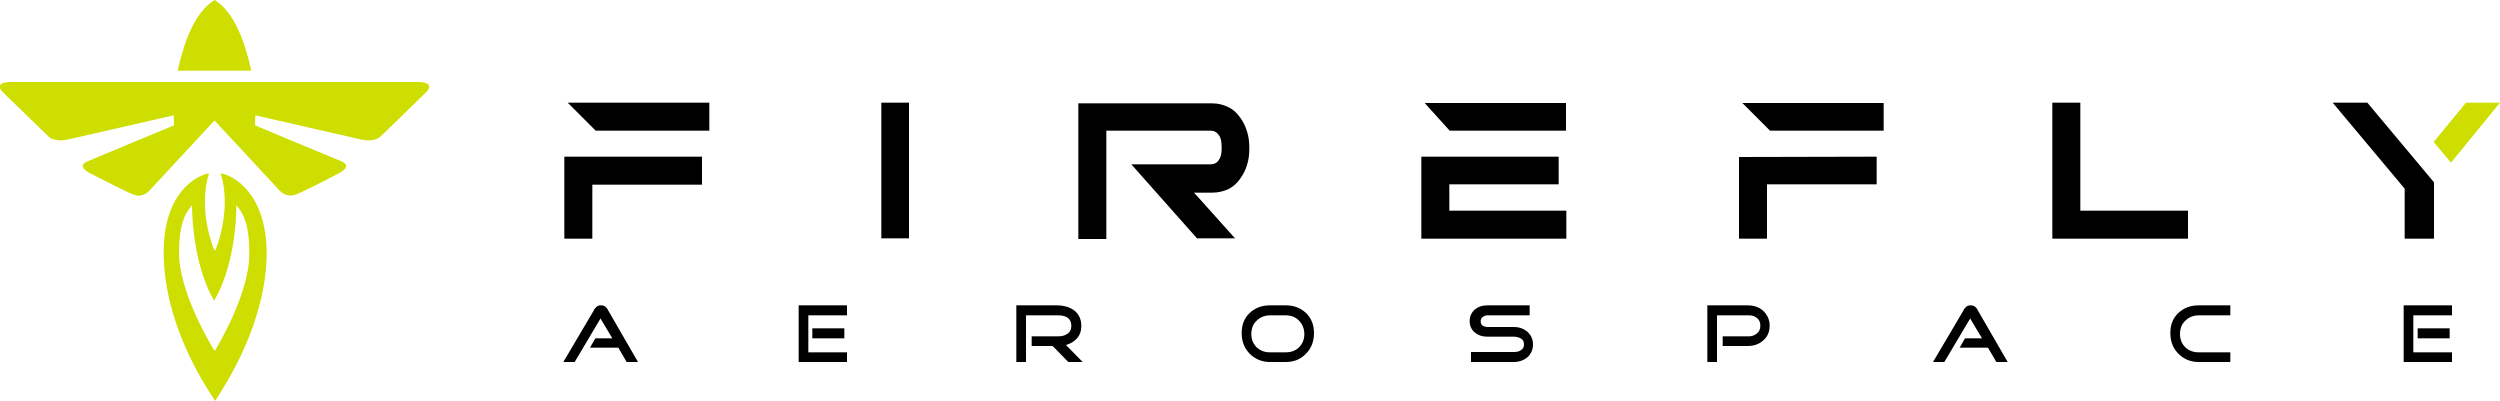 <?xml version="1.0" encoding="UTF-8" standalone="no"?>
<svg
   version="1.1"
   id="Слой_1"
   x="0px"
   y="0px"
   viewBox="0 0 750 120.2"
   style="enable-background:new 0 0 750 120.2;"
   xml:space="preserve"
   sodipodi:docname="logo-main-light.svg"
   inkscape:version="1.1-alpha (17bc9184, 2021-03-28)"
   xmlns:inkscape="http://www.inkscape.org/namespaces/inkscape"
   xmlns:sodipodi="http://sodipodi.sourceforge.net/DTD/sodipodi-0.dtd"
   xmlns:xlink="http://www.w3.org/1999/xlink"
   xmlns="http://www.w3.org/2000/svg"
   xmlns:svg="http://www.w3.org/2000/svg"><defs
   id="defs51" /><sodipodi:namedview
   id="namedview49"
   pagecolor="#ffffff"
   bordercolor="#666666"
   borderopacity="1.0"
   objecttolerance="10.0"
   gridtolerance="10.0"
   guidetolerance="10.0"
   inkscape:pageshadow="2"
   inkscape:pageopacity="0.0"
   inkscape:pagecheckerboard="0"
   showgrid="false"
   inkscape:zoom="1.444"
   inkscape:cx="664.81994"
   inkscape:cy="121.19114"
   inkscape:window-width="1427"
   inkscape:window-height="760"
   inkscape:window-x="0"
   inkscape:window-y="25"
   inkscape:window-maximized="0"
   inkscape:current-layer="g36" />
<style
   type="text/css"
   id="style2">
	.st0{fill:#FFFFFF;}
	.st1{fill:#CDDE00;}
</style>
<g
   id="g14"
   style="fill:#000000">
	<g
   id="g12"
   style="fill:#000000">
		<defs
   id="defs5">
			<path
   id="SVGID_1_"
   d="M191.4,108.6H188l-2.5-4.3H177l1.6-2.8h5.1l-3.4-5.7l-0.1-0.3l-0.2,0.3l-7.6,12.8H169l9.1-15.4     c0.1-0.4,0.4-0.7,0.8-1.1c0.3-0.3,0.7-0.5,1.4-0.5c0.6,0,1.1,0.2,1.4,0.5c0.4,0.3,0.6,0.7,0.8,1.1L191.4,108.6z M602.3,108.6     h-3.4l-2.5-4.3h-8.5l1.6-2.8h5.1l-3.4-5.7l-0.1-0.3l-0.2,0.3l-7.6,12.8h-3.4l9.1-15.4c0.1-0.4,0.4-0.7,0.8-1.1     c0.3-0.3,0.7-0.5,1.4-0.5c0.6,0,1.1,0.2,1.4,0.5c0.4,0.3,0.6,0.7,0.8,1.1L602.3,108.6z M254.1,105.7h-11.6V94.6h11.6v-3h-14.5v17     h14.5V105.7z M253.3,98.5h-9.6v3h9.6V98.5z M319.8,103.5c1.4-0.4,2.5-1.1,3.3-2c0.9-1,1.3-2.3,1.3-3.7c0-2.1-0.8-3.7-2.3-4.8     c-1.3-0.9-3.1-1.4-5.2-1.4h-12v17h2.9v-14h9.6c2.7,0,4,1.1,4,3.2c0,1-0.4,1.9-1.3,2.4c-0.7,0.5-1.6,0.7-2.7,0.7h-7.9v2.9h6.3     l4.7,4.8h4.3L319.8,103.5z M391.8,93.9c-1.6-1.5-3.6-2.3-6.1-2.3H381c-2.5,0-4.5,0.8-6.1,2.3c-1.6,1.5-2.4,3.5-2.4,6     c0,2.5,0.8,4.6,2.4,6.2c1.6,1.6,3.6,2.5,6.1,2.5h4.7c2.5,0,4.5-0.8,6.1-2.5c1.6-1.6,2.4-3.7,2.4-6.2     C394.2,97.5,393.4,95.4,391.8,93.9 M389.7,104.2c-1,1-2.4,1.5-4,1.5H381c-1.6,0-2.9-0.5-4-1.5c-1-1-1.6-2.3-1.6-4     c0-1.6,0.5-3,1.6-4c1-1,2.4-1.6,4-1.6h4.7c1.6,0,3,0.5,4,1.6c1,1,1.6,2.4,1.6,4C391.3,101.8,390.8,103.1,389.7,104.2 M458.2,99.5     c-1.1-0.9-2.4-1.4-4.1-1.4h-7.9c-0.6,0-1-0.2-1.4-0.4c-0.4-0.3-0.6-0.7-0.6-1.3c0-0.5,0.2-1,0.6-1.3c0.4-0.3,0.9-0.5,1.4-0.5     h12.7v-3h-12.7c-1.5,0-2.7,0.4-3.7,1.2c-1,0.9-1.6,2-1.6,3.5c0,1.4,0.5,2.6,1.6,3.5c1,0.8,2.2,1.2,3.7,1.2h7.9     c0.8,0,1.5,0.2,2.1,0.5c0.7,0.4,1,1,1,1.8c0,0.8-0.3,1.4-1,1.8c-0.6,0.4-1.3,0.5-2.1,0.5h-12.8v3h12.8c1.6,0,3-0.5,4.1-1.4     c1.1-1,1.7-2.3,1.7-3.9C459.9,101.8,459.3,100.5,458.2,99.5 M528.9,93.2c-1.2-1.1-2.8-1.6-4.7-1.6h-12v17h2.9v-14h9.6     c1,0,1.8,0.3,2.4,0.8c0.7,0.6,1,1.3,1,2.3c0,1-0.3,1.7-1,2.3c-0.7,0.6-1.5,0.9-2.4,0.9h-7.9v2.9h7.4c1.9,0,3.4-0.5,4.7-1.6     c1.3-1.1,2-2.6,2-4.5C530.9,95.9,530.2,94.4,528.9,93.2 M669.1,105.7h-9.5c-1.6,0-2.9-0.5-4-1.5c-1-1-1.6-2.3-1.6-4     c0-1.6,0.5-3,1.6-4c1-1,2.4-1.6,4-1.6h9.5v-3h-9.5c-2.5,0-4.5,0.8-6.1,2.3c-1.6,1.5-2.4,3.5-2.4,6c0,2.5,0.8,4.6,2.4,6.2     c1.6,1.6,3.6,2.5,6.1,2.5h9.5V105.7z M735.6,105.7H724V94.6h11.6v-3h-14.5v17h14.5V105.7z M734.9,98.5h-9.6v3h9.6V98.5z" />
		</defs>
		<use
   xlink:href="#SVGID_1_"
   style="overflow:visible;fill:#000000"
   id="use7" />
		<clipPath
   id="SVGID_2_">
			<use
   xlink:href="#SVGID_1_"
   style="overflow:visible;"
   id="use9" />
		</clipPath>
	</g>
</g>
<g
   id="g38"
   style="fill:#000000">
	<g
   id="g36"
   style="fill:#000000">
		<polygon
   class="st0"
   points="212.8,39.2 212.8,30.8 170.3,30.8 178.7,39.2   "
   id="polygon16"
   style="fill:#000000" />
		<polygon
   class="st0"
   points="656.4,71.6 656.4,63.2 624.1,63.2 624.1,30.8 615.7,30.8 615.7,71.6   "
   id="polygon18"
   style="fill:#000000" />
		<polygon
   class="st0"
   points="565.1,39.2 565.1,30.9 522.7,30.9 531,39.2   "
   id="polygon20"
   style="fill:#000000" />
		<polygon
   class="st0"
   points="563,47 521.7,47.1 521.7,71.6 530.1,71.6 530.1,55.3 563,55.3   "
   id="polygon22"
   style="fill:#000000" />
		<path
   class="st0"
   d="M370.6,71.6l-11.3-12.6l-1.1-1.2h5.4c1.8,0,3.4-0.4,4.8-1c1.4-0.7,2.6-1.7,3.6-3.1c0.9-1.3,1.7-2.7,2.1-4.2v0    c0.5-1.5,0.7-3.2,0.7-5c0-1.9-0.2-3.6-0.7-5.1c-0.5-1.6-1.2-3-2.1-4.2c-1-1.4-2.2-2.5-3.6-3.1c-1.4-0.7-3-1.1-4.8-1.1h-40.1v40.7    h8.4V39.2h31.2c1.2,0,2,0.5,2.6,1.4c0.6,0.8,0.8,2,0.8,3.7c0,1.6-0.2,2.8-0.8,3.6c-0.6,1-1.5,1.4-2.6,1.4h-23.7l19.7,22.2H370.6z"
   id="path24"
   style="fill:#000000" />
		<rect
   x="264.4"
   y="30.8"
   class="st0"
   width="8.3"
   height="40.7"
   id="rect26"
   style="fill:#000000" />
		<polygon
   class="st0"
   points="210.6,47 169.3,47 169.3,71.6 177.7,71.6 177.7,55.4 210.6,55.4   "
   id="polygon28"
   style="fill:#000000" />
		<path
   class="st0"
   d="M469.8,39.2v-8.3h-42.4l7.5,8.3H469.8z M434.8,63.2v-7.9h32.8V47h-41.2v24.6h43.5v-8.4H434.8z"
   id="path30"
   style="fill:#000000" />
		<polygon
   class="st0"
   points="730.2,54.7 710.2,30.8 699.8,30.8 721.4,56.6 721.4,71.6 730.2,71.6   "
   id="polygon32"
   style="fill:#000000" />
		<polygon
   class="st1"
   points="735.3,48.8 750,30.8 739.8,30.8 730.1,42.6   "
   id="polygon34"
   style="fill:#cdde00;fill-opacity:1" />
	</g>
</g>
<g
   id="g46">
	<path
   class="st1"
   d="M53.3,21.2h22.1C73.3,12,70.2,3.6,64.4,0C58.5,3.6,55.4,12,53.3,21.2z"
   id="path40" />
	<path
   class="st1"
   d="M3.3,24.6c2.3,0,119.8,0,122.2,0c2.3,0,4.7,0.7,2.2,3.2c-2.6,2.5-13.2,12.9-13.4,13c-0.2,0.2-1.7,2-6.2,1   c-4.5-1-31.5-7.2-31.5-7.2l-0.1,3c0,0,24.1,10.1,25.7,10.7c0.9,0.4,3.5,1.5-0.6,3.7c-4.1,2.2-12,6.2-13.3,6.5   c-1.2,0.3-2.9,0.3-4.5-1.4c-1.5-1.7-18.2-19.6-19.4-20.9h-0.1c-1.2,1.3-17.9,19.3-19.4,20.9c-1.6,1.7-3.3,1.8-4.5,1.4   c-1.2-0.3-9.1-4.3-13.3-6.5c-4.1-2.1-1.6-3.3-0.6-3.7c1.6-0.7,25.7-10.7,25.7-10.7l-0.1-3c0,0-27,6.2-31.5,7.2c-4.5,1-6-0.8-6.2-1   c-0.2-0.2-10.8-10.5-13.4-13C-1.5,25.3,0.9,24.6,3.3,24.6z"
   id="path42" />
	<path
   class="st1"
   d="M66.2,52c3.3,10.5-1,22-1.7,23.2h-0.1c-0.7-1.2-5-12.7-1.7-23.2c-3.9,0.6-13.6,6-13.6,23.6   c0,21.3,12.2,39.8,15.4,44.6h0.1c3.1-4.9,15.4-23.4,15.4-44.6C79.8,58,70.1,52.6,66.2,52z M64.4,105.3L64.4,105.3   c-1.1-1.7-10.7-17.6-10.7-29.5c0-9.2,2.2-12.3,3.9-14.2c0,5.5,1.1,19.2,6.6,28.5h0.1c5.5-9.3,6.7-23,6.6-28.5   c1.7,1.9,3.9,5,3.9,14.2C75,87.7,65.4,103.7,64.4,105.3z"
   id="path44" />
</g>
</svg>
